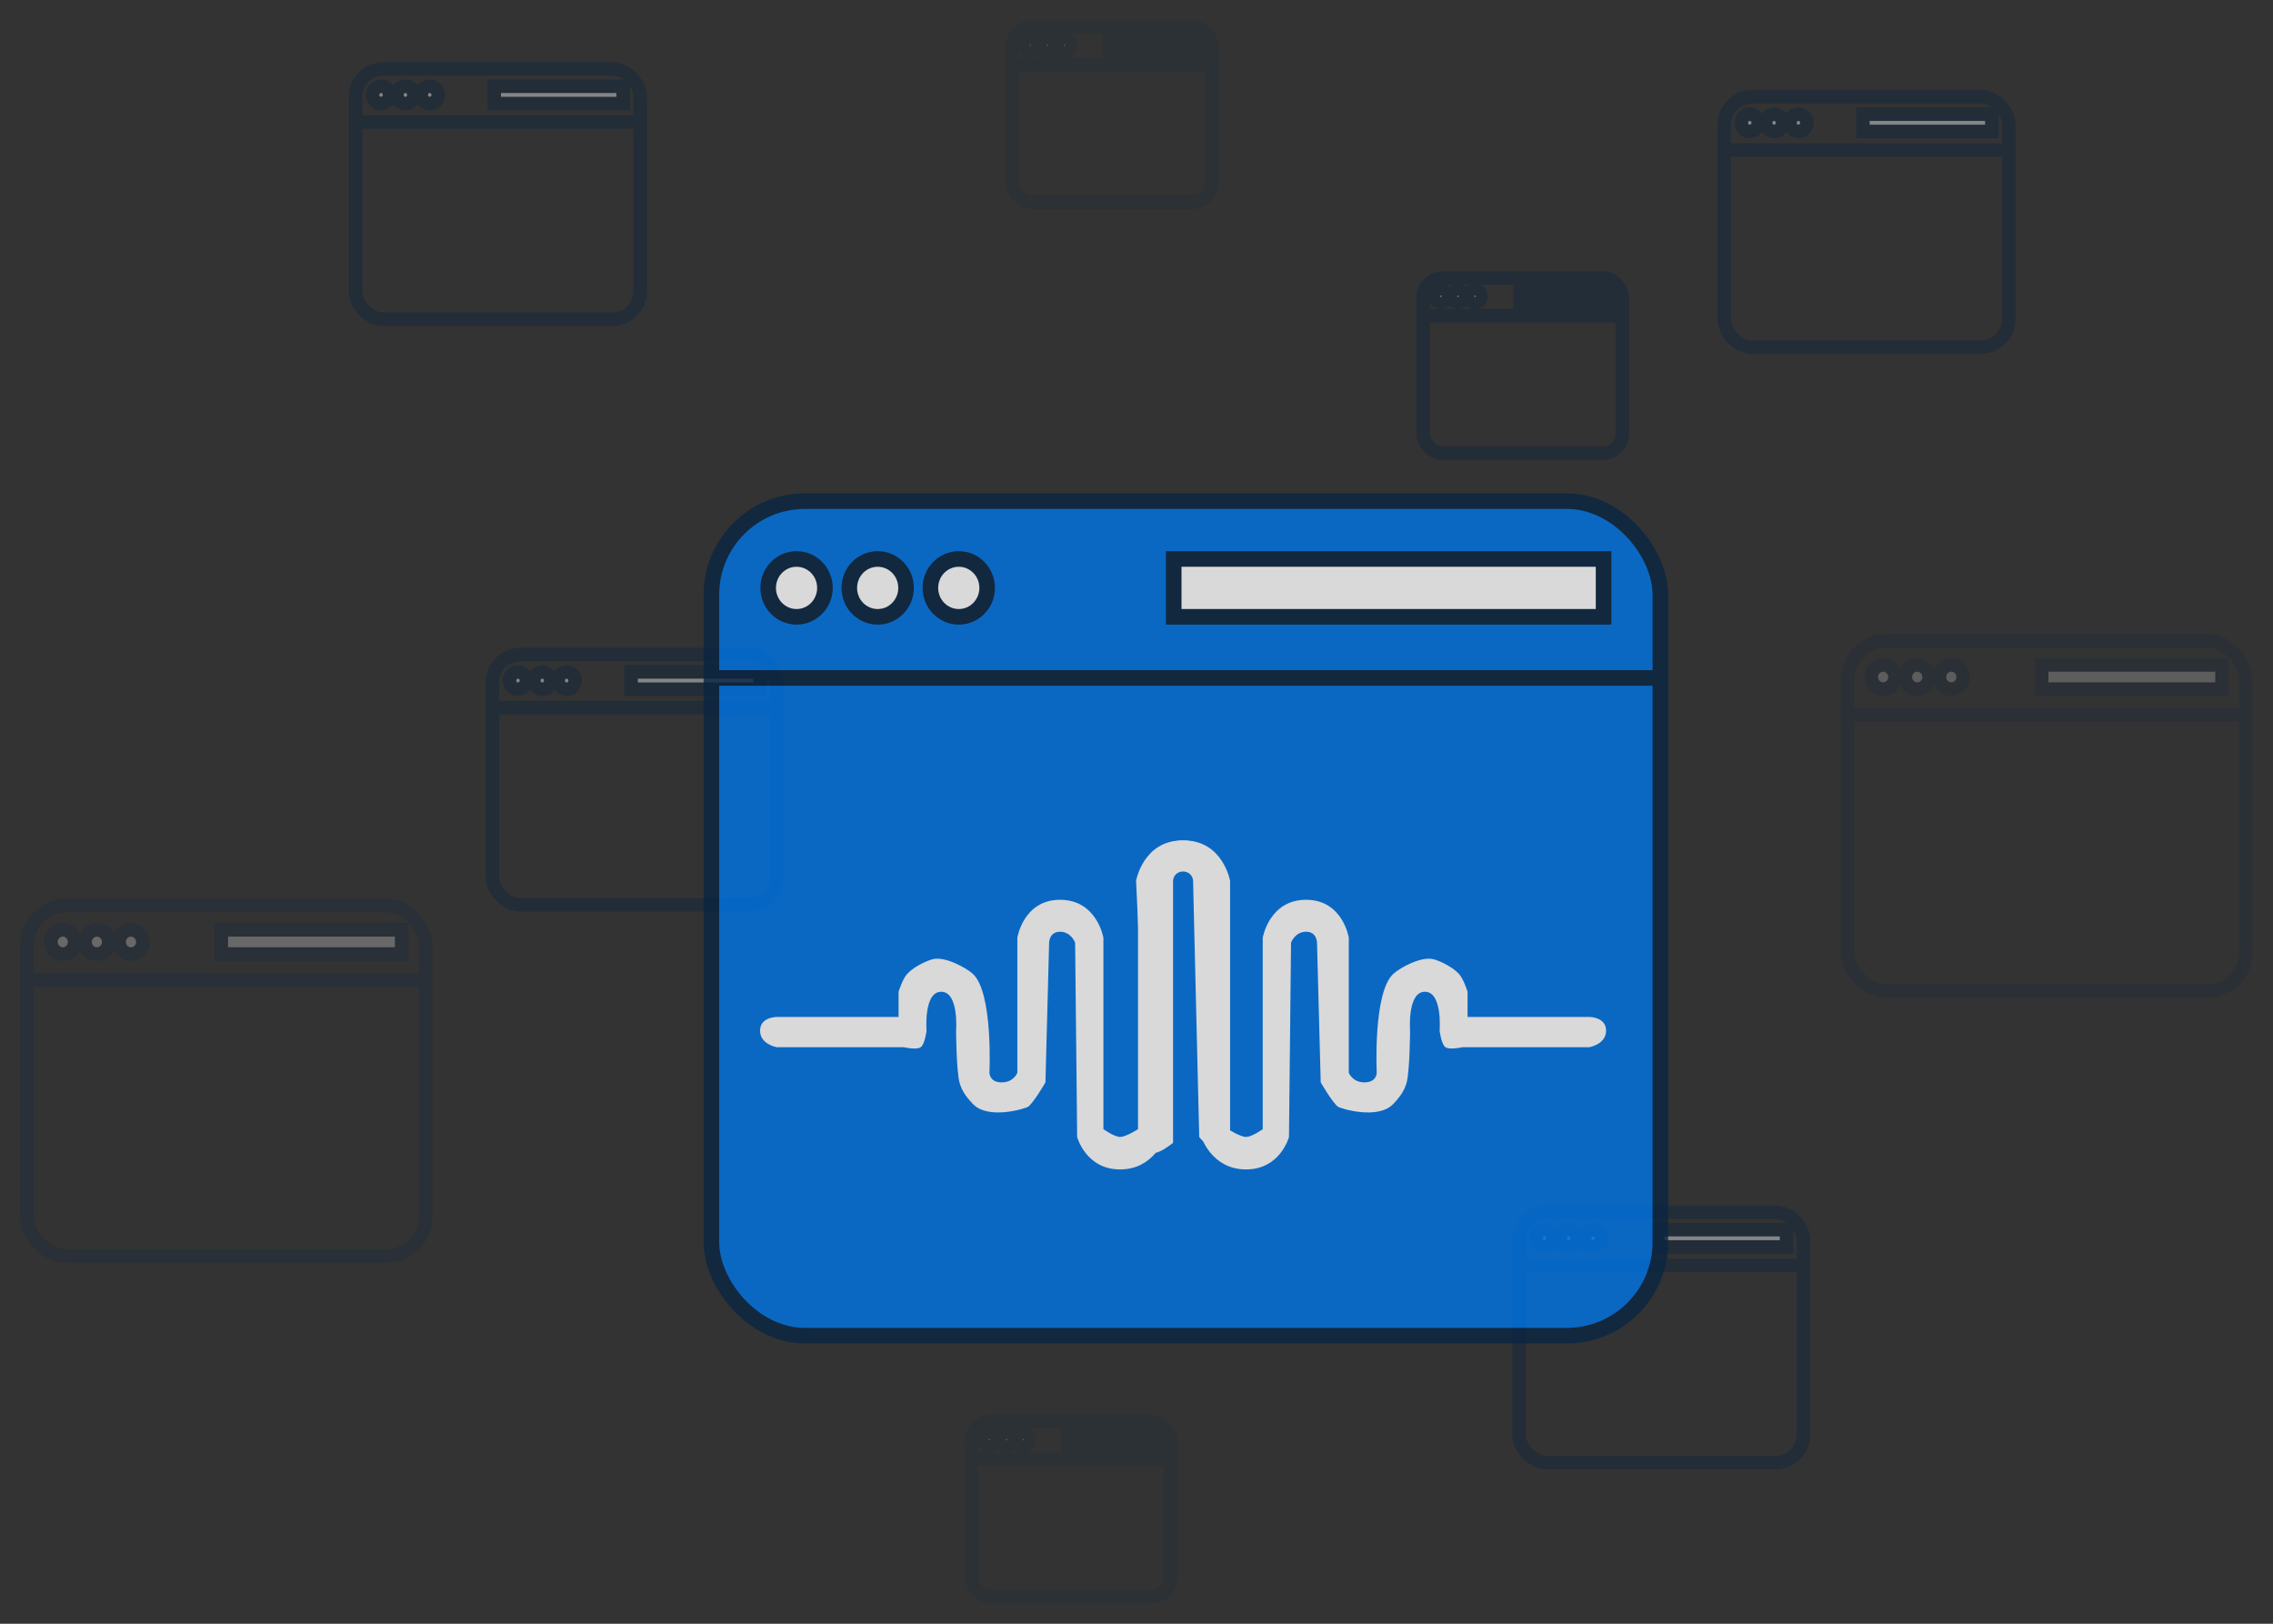 <svg width="84" height="60" viewBox="0 0 84 60" fill="none" xmlns="http://www.w3.org/2000/svg">
<rect x="0" y="0" width="84" height="60" fill="#333333" stroke="none"/>
<g opacity="0.404">
<rect x="18.197" y="24.186" width="10.521" height="9.251" rx="1.037" stroke="#0A2540" stroke-width="0.5"/>
<path d="M18.197 26.15H28.718" stroke="#0A2540" stroke-width="0.5"/>
<ellipse cx="19.142" cy="25.148" rx="0.315" ry="0.321" fill="white" stroke="#0A2540" stroke-width="0.5"/>
<ellipse cx="20.04" cy="25.148" rx="0.315" ry="0.321" fill="white" stroke="#0A2540" stroke-width="0.5"/>
<ellipse cx="20.94" cy="25.148" rx="0.315" ry="0.321" fill="white" stroke="#0A2540" stroke-width="0.5"/>
<rect x="23.322" y="24.827" width="4.766" height="0.641" fill="white" stroke="#0A2540" stroke-width="0.5"/>
</g>
<g opacity="0.404">
<rect x="56.132" y="44.795" width="10.521" height="9.251" rx="1.037" stroke="#0A2540" stroke-width="0.5"/>
<path d="M56.132 46.76H66.652" stroke="#0A2540" stroke-width="0.5"/>
<ellipse cx="57.076" cy="45.757" rx="0.315" ry="0.321" fill="white" stroke="#0A2540" stroke-width="0.5"/>
<ellipse cx="57.975" cy="45.757" rx="0.315" ry="0.321" fill="white" stroke="#0A2540" stroke-width="0.5"/>
<ellipse cx="58.874" cy="45.757" rx="0.315" ry="0.321" fill="white" stroke="#0A2540" stroke-width="0.5"/>
<rect x="61.257" y="45.437" width="4.766" height="0.641" fill="white" stroke="#0A2540" stroke-width="0.5"/>
</g>
<g opacity="0.404">
<rect x="52.592" y="10.274" width="7.364" height="6.476" rx="0.726" stroke="#0A2540" stroke-width="0.5"/>
<path d="M52.592 11.665H59.956" stroke="#0A2540" stroke-width="0.5"/>
<ellipse cx="53.252" cy="10.948" rx="0.22" ry="0.224" fill="white" stroke="#0A2540" stroke-width="0.5"/>
<ellipse cx="53.882" cy="10.948" rx="0.22" ry="0.224" fill="white" stroke="#0A2540" stroke-width="0.5"/>
<ellipse cx="54.511" cy="10.948" rx="0.22" ry="0.224" fill="white" stroke="#0A2540" stroke-width="0.5"/>
<rect x="56.18" y="10.723" width="3.336" height="0.449" fill="white" stroke="#0A2540" stroke-width="0.5"/>
</g>
<g opacity="0.181">
<rect x="37.417" y="1" width="7.364" height="6.476" rx="0.726" stroke="#0A2540" stroke-width="0.5"/>
<path d="M37.417 2.39H44.781" stroke="#0A2540" stroke-width="0.5"/>
<ellipse cx="38.078" cy="1.673" rx="0.22" ry="0.224" fill="white" stroke="#0A2540" stroke-width="0.5"/>
<ellipse cx="38.708" cy="1.673" rx="0.22" ry="0.224" fill="white" stroke="#0A2540" stroke-width="0.5"/>
<ellipse cx="39.337" cy="1.673" rx="0.22" ry="0.224" fill="white" stroke="#0A2540" stroke-width="0.5"/>
<rect x="41.005" y="1.449" width="3.336" height="0.449" fill="white" stroke="#0A2540" stroke-width="0.5"/>
</g>
<g opacity="0.181">
<rect x="35.9" y="52.524" width="7.364" height="6.476" rx="0.726" stroke="#0A2540" stroke-width="0.5"/>
<path d="M35.9 53.914H43.265" stroke="#0A2540" stroke-width="0.5"/>
<ellipse cx="36.561" cy="53.197" rx="0.22" ry="0.224" fill="white" stroke="#0A2540" stroke-width="0.5"/>
<ellipse cx="37.191" cy="53.197" rx="0.22" ry="0.224" fill="white" stroke="#0A2540" stroke-width="0.5"/>
<ellipse cx="37.82" cy="53.197" rx="0.22" ry="0.224" fill="white" stroke="#0A2540" stroke-width="0.5"/>
<rect x="39.488" y="52.973" width="3.336" height="0.449" fill="white" stroke="#0A2540" stroke-width="0.5"/>
</g>
<g opacity="0.812">
<rect x="26.29" y="18.518" width="35.069" height="30.838" rx="3.456" fill="#0074E4" stroke="#0A2540" stroke-width="0.576"/>
<path d="M26.29 25.052H61.359" stroke="#0A2540" stroke-width="0.576"/>
<ellipse cx="29.437" cy="21.724" rx="1.049" ry="1.069" fill="white" stroke="#0A2540" stroke-width="0.576"/>
<ellipse cx="32.435" cy="21.724" rx="1.049" ry="1.069" fill="white" stroke="#0A2540" stroke-width="0.576"/>
<ellipse cx="35.432" cy="21.724" rx="1.049" ry="1.069" fill="white" stroke="#0A2540" stroke-width="0.576"/>
<rect x="43.375" y="20.655" width="15.886" height="2.137" fill="white" stroke="#0A2540" stroke-width="0.576"/>
<path fill-rule="evenodd" clip-rule="evenodd" d="M44.397 42.012C44.397 42.012 44.774 43.212 46.047 43.212C47.32 43.212 47.635 42.012 47.635 42.012L47.711 34.832C47.711 34.832 47.86 34.429 48.266 34.429C48.671 34.429 48.671 34.832 48.671 34.832L48.808 39.996C48.808 39.996 49.229 40.727 49.442 40.892C49.532 40.961 50.937 41.397 51.498 40.784C51.625 40.645 51.89 40.373 51.985 39.996C52.102 39.533 52.11 38.084 52.11 38.084C52.11 38.084 51.999 36.647 52.658 36.647C53.317 36.647 53.202 38.084 53.202 38.084C53.202 38.084 53.261 38.584 53.416 38.695C53.571 38.807 54.051 38.695 54.051 38.695H58.74C58.74 38.695 59.353 38.59 59.353 38.084C59.353 37.578 58.74 37.578 58.74 37.578H54.235V36.647C54.235 36.647 54.087 36.166 53.91 35.98C53.64 35.696 53.154 35.487 52.969 35.443C52.515 35.333 51.751 35.754 51.498 35.98C50.734 36.66 50.878 39.64 50.878 39.64C50.878 39.64 50.878 39.996 50.427 39.996C49.976 39.996 49.845 39.64 49.845 39.64V34.651C49.845 34.651 49.628 33.249 48.266 33.249C46.903 33.249 46.665 34.651 46.665 34.651V41.726C46.665 41.726 46.261 42.012 46.047 42.012C45.833 42.012 45.387 41.726 45.387 41.726V32.544C45.387 32.544 45.119 31.057 43.686 31.057C42.252 31.057 41.984 32.544 41.984 32.544C41.984 32.544 42.436 42.599 42.668 42.599C42.899 42.599 43.351 42.23 43.351 42.23V32.544C43.351 32.544 43.352 32.193 43.799 32.193C44.247 32.193 44.247 32.544 44.247 32.544L44.397 42.012Z" fill="white"/>
<path fill-rule="evenodd" clip-rule="evenodd" d="M43.045 42.012C43.045 42.012 42.668 43.212 41.395 43.212C40.123 43.212 39.807 42.012 39.807 42.012L39.732 34.832C39.732 34.832 39.583 34.429 39.177 34.429C38.771 34.429 38.771 34.832 38.771 34.832L38.635 39.996C38.635 39.996 38.213 40.727 38 40.892C37.91 40.961 36.506 41.397 35.945 40.784C35.817 40.645 35.553 40.373 35.458 39.996C35.34 39.533 35.333 38.084 35.333 38.084C35.333 38.084 35.443 36.647 34.784 36.647C34.125 36.647 34.241 38.084 34.241 38.084C34.241 38.084 34.182 38.584 34.027 38.695C33.872 38.807 33.391 38.695 33.391 38.695H28.702C28.702 38.695 28.089 38.59 28.089 38.084C28.089 37.578 28.702 37.578 28.702 37.578H33.207V36.647C33.207 36.647 33.355 36.166 33.532 35.98C33.802 35.696 34.289 35.487 34.473 35.443C34.927 35.333 35.691 35.754 35.945 35.98C36.708 36.66 36.565 39.64 36.565 39.64C36.565 39.64 36.565 39.996 37.016 39.996C37.467 39.996 37.597 39.64 37.597 39.64V34.651C37.597 34.651 37.815 33.249 39.177 33.249C40.539 33.249 40.777 34.651 40.777 34.651V41.726C40.777 41.726 41.182 42.012 41.395 42.012C41.609 42.012 42.056 41.726 42.056 41.726V32.544C42.056 32.544 42.323 31.057 43.757 31.057C45.19 31.057 45.458 32.544 45.458 32.544V41.955C45.458 41.955 45.006 42.324 44.775 42.324C44.543 42.324 44.318 42.012 44.318 42.012L44.091 32.544C44.091 32.544 44.09 32.193 43.643 32.193C43.196 32.193 43.196 32.544 43.196 32.544L43.045 42.012Z" fill="white"/>
</g>
<g opacity="0.404">
<rect x="63.719" y="3.576" width="10.521" height="9.251" rx="1.037" stroke="#0A2540" stroke-width="0.5"/>
<path d="M63.719 5.541H74.239" stroke="#0A2540" stroke-width="0.5"/>
<ellipse cx="64.663" cy="4.538" rx="0.315" ry="0.321" fill="white" stroke="#0A2540" stroke-width="0.5"/>
<ellipse cx="65.562" cy="4.538" rx="0.315" ry="0.321" fill="white" stroke="#0A2540" stroke-width="0.5"/>
<ellipse cx="66.461" cy="4.538" rx="0.315" ry="0.321" fill="white" stroke="#0A2540" stroke-width="0.5"/>
<rect x="68.844" y="4.217" width="4.766" height="0.641" fill="white" stroke="#0A2540" stroke-width="0.5"/>
</g>
<g opacity="0.404">
<rect x="13.139" y="2.546" width="10.521" height="9.251" rx="1.037" stroke="#0A2540" stroke-width="0.5"/>
<path d="M13.139 4.51H23.659" stroke="#0A2540" stroke-width="0.5"/>
<ellipse cx="14.083" cy="3.507" rx="0.315" ry="0.321" fill="white" stroke="#0A2540" stroke-width="0.5"/>
<ellipse cx="14.982" cy="3.507" rx="0.315" ry="0.321" fill="white" stroke="#0A2540" stroke-width="0.5"/>
<ellipse cx="15.881" cy="3.507" rx="0.315" ry="0.321" fill="white" stroke="#0A2540" stroke-width="0.5"/>
<rect x="18.264" y="3.187" width="4.766" height="0.641" fill="white" stroke="#0A2540" stroke-width="0.5"/>
</g>
<g opacity="0.209">
<rect x="68.272" y="23.671" width="14.729" height="12.952" rx="1.452" stroke="#0A2540" stroke-width="0.504"/>
<path d="M68.272 26.415H83" stroke="#0A2540" stroke-width="0.504"/>
<ellipse cx="69.593" cy="25.017" rx="0.441" ry="0.449" fill="white" stroke="#0A2540" stroke-width="0.504"/>
<ellipse cx="70.852" cy="25.017" rx="0.441" ry="0.449" fill="white" stroke="#0A2540" stroke-width="0.504"/>
<ellipse cx="72.112" cy="25.017" rx="0.441" ry="0.449" fill="white" stroke="#0A2540" stroke-width="0.504"/>
<rect x="75.447" y="24.568" width="6.672" height="0.898" fill="white" stroke="#0A2540" stroke-width="0.504"/>
</g>
<g opacity="0.261">
<rect x="1" y="33.46" width="14.729" height="12.952" rx="1.452" stroke="#0A2540" stroke-width="0.504"/>
<path d="M1 36.204H15.729" stroke="#0A2540" stroke-width="0.504"/>
<ellipse cx="2.321" cy="34.807" rx="0.441" ry="0.449" fill="white" stroke="#0A2540" stroke-width="0.504"/>
<ellipse cx="3.58" cy="34.807" rx="0.441" ry="0.449" fill="white" stroke="#0A2540" stroke-width="0.504"/>
<ellipse cx="4.84" cy="34.807" rx="0.441" ry="0.449" fill="white" stroke="#0A2540" stroke-width="0.504"/>
<rect x="8.176" y="34.358" width="6.672" height="0.898" fill="white" stroke="#0A2540" stroke-width="0.504"/>
</g>
</svg>
